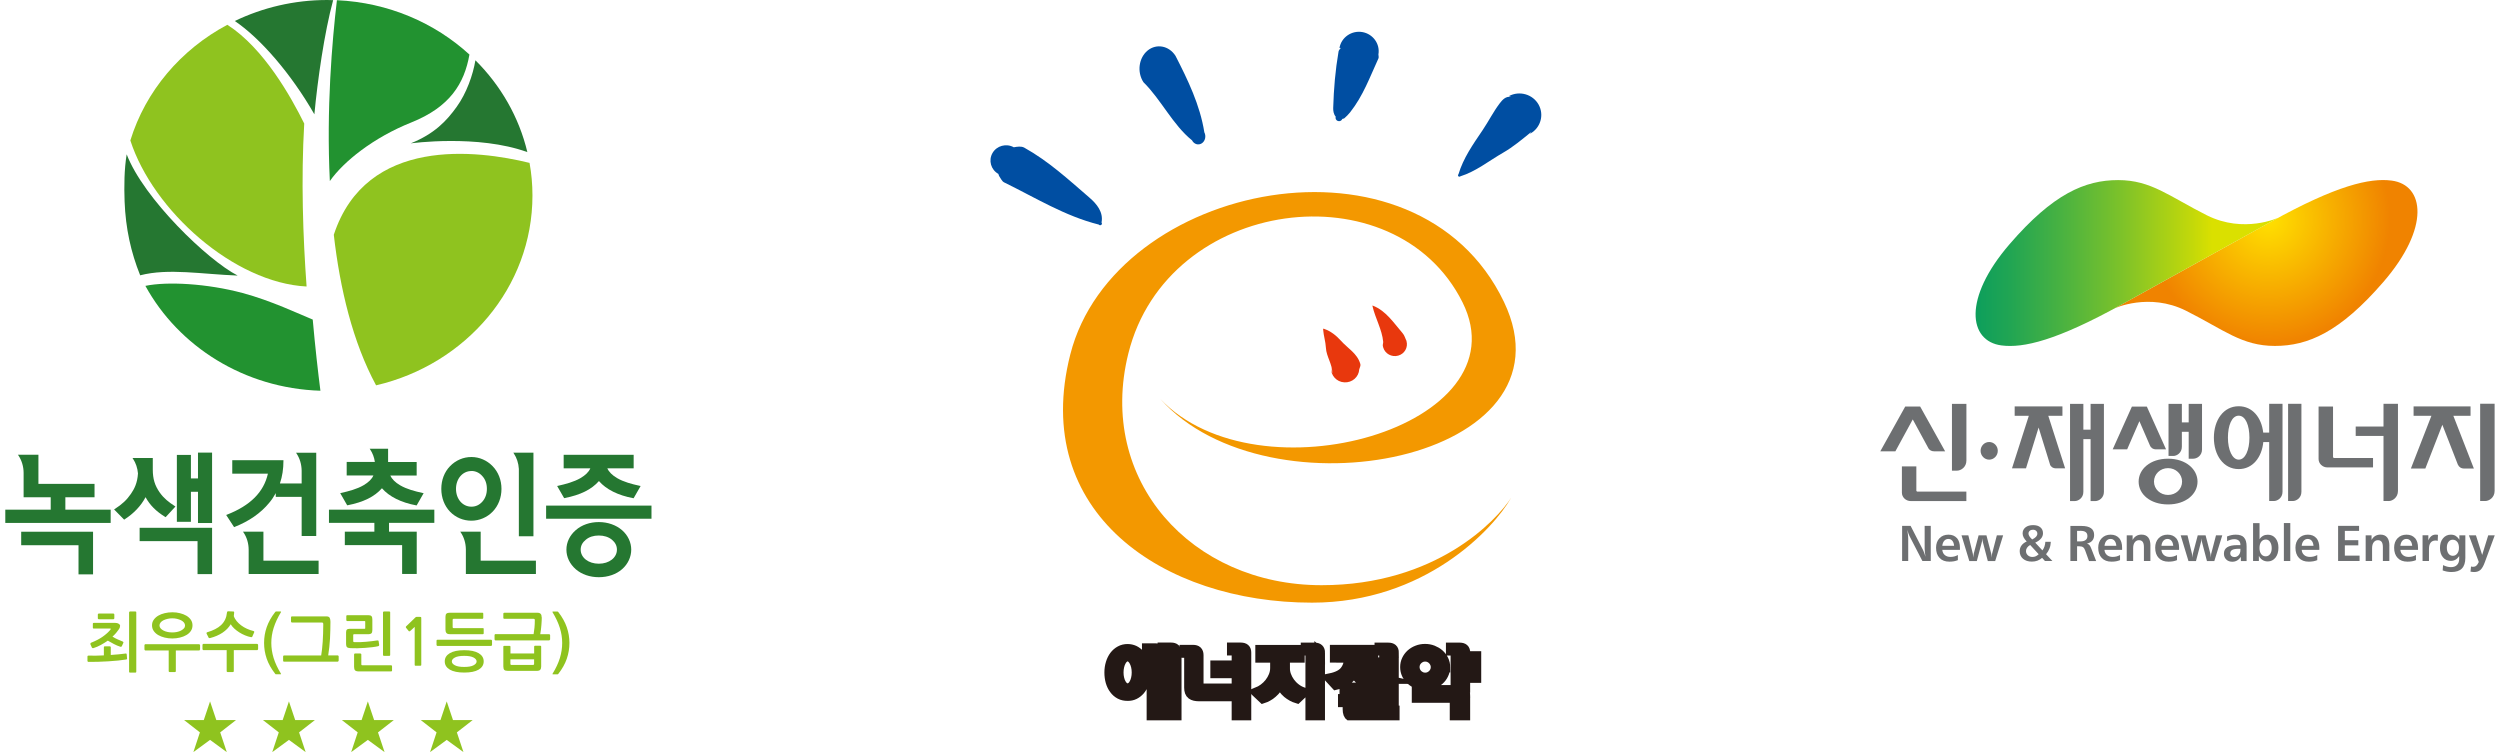 <svg width="236" height="71" viewBox="0 0 236 71" fill="none" xmlns="http://www.w3.org/2000/svg">
<g clip-path="url(#clip0_428_1426)">
<path d="M38.774 13.533C38.774 13.533 45.096 12.66 49.782 14.36C48.99 11.039 47.266 8.065 44.879 5.69C44.646 7.088 44.035 8.803 43.113 10.082C42.156 11.416 41.022 12.625 38.774 13.533Z" fill="#257731"/>
<path d="M29.677 10.791C29.983 7.55 30.609 3.128 31.448 0.015C31.267 0.01 31.08 0 30.899 0C27.756 0 24.789 0.719 22.164 1.983C24.587 3.614 27.497 6.984 29.677 10.791Z" fill="#257731"/>
<path d="M31.137 17.092C32.432 15.248 35.243 12.992 38.837 11.555C42.471 10.097 43.833 7.891 44.315 5.15C41.037 2.151 36.652 0.238 31.805 0.02C31.349 3.876 30.801 10.291 31.137 17.092Z" fill="#229230"/>
<path d="M28.942 27.046C28.6 22.361 28.413 16.933 28.719 11.664C27.502 9.205 24.929 4.561 21.46 2.34C17.074 4.675 13.745 8.581 12.305 13.26C14.459 19.908 22.102 26.699 28.942 27.046Z" fill="#8FC31F"/>
<path d="M31.51 22.158C32.095 27.259 33.296 32.29 35.502 36.375C43.973 34.407 50.264 27.13 50.264 18.455C50.264 17.404 50.171 16.378 49.989 15.377C45.071 14.172 34.58 12.824 31.51 22.163V22.158Z" fill="#8FC31F"/>
<path d="M22.899 27.66C19.549 26.763 15.785 26.555 13.724 26.986C16.862 32.706 23.06 36.662 30.247 36.885C30.019 35.096 29.755 32.795 29.522 30.168C28.3 29.668 25.545 28.364 22.899 27.66Z" fill="#229230"/>
<path d="M11.762 19.02C11.86 21.578 12.362 23.823 13.232 25.989C15.914 25.3 19.031 25.885 22.438 26.014C19.606 24.572 13.548 18.727 11.959 14.568C11.726 15.966 11.71 17.582 11.762 19.02Z" fill="#257731"/>
<path d="M56.529 54.488C55.68 54.488 54.909 54.22 54.349 53.735C53.785 53.239 53.469 52.585 53.469 51.886C53.469 51.187 53.79 50.532 54.349 50.047C54.914 49.551 55.691 49.283 56.529 49.283C57.368 49.283 58.155 49.556 58.72 50.047C59.274 50.527 59.589 51.202 59.589 51.886C59.589 52.57 59.279 53.249 58.72 53.735C58.166 54.22 57.384 54.488 56.529 54.488ZM56.529 50.552C56.027 50.552 55.613 50.686 55.302 50.949C54.981 51.206 54.816 51.519 54.816 51.886C54.816 52.644 55.551 53.214 56.529 53.214C57.508 53.214 58.238 52.644 58.238 51.886C58.238 51.524 58.083 51.212 57.767 50.949C57.441 50.686 57.021 50.552 56.524 50.552H56.529Z" fill="#257731"/>
<path d="M52.589 45.878L52.661 45.863C53.407 45.695 54.178 45.491 54.795 45.135C55.271 44.857 55.577 44.555 55.727 44.212H53.21V42.934H59.817V44.212H57.332C57.482 44.55 57.793 44.862 58.259 45.135C58.875 45.496 59.651 45.7 60.402 45.863L60.475 45.878L59.817 47.028H59.776C58.347 46.76 57.228 46.205 56.54 45.412C55.835 46.21 54.805 46.721 53.298 47.018L53.257 47.028L52.594 45.878H52.589Z" fill="#257731"/>
<path d="M61.5 47.727H51.553V48.971H61.5V47.727Z" fill="#257731"/>
<path d="M7.412 54.22V51.469H2.001V50.195H8.784V54.22H7.412Z" fill="#257731"/>
<path d="M0.5 49.363V48.114H4.787V46.939H2.229V44.644C2.229 44.049 2.053 43.469 1.748 43.008L1.696 42.929H3.627V45.68H8.924V46.939H6.17V48.114H10.447V49.363H0.5Z" fill="#257731"/>
<path d="M10.768 48.093L10.819 48.059C11.524 47.608 11.969 47.191 12.362 46.616C12.673 46.16 12.968 45.615 13.025 44.698C12.984 44.192 12.823 43.711 12.559 43.315L12.507 43.235H14.423V44.321C14.423 45.198 14.61 45.823 15.07 46.482C15.469 47.047 15.914 47.394 16.51 47.781L16.562 47.816L15.635 48.822L15.593 48.797C14.729 48.267 14.154 47.687 13.74 46.933C13.315 47.746 12.632 48.47 11.757 49.03L11.72 49.055L10.778 48.098L10.768 48.093Z" fill="#257731"/>
<path d="M18.648 54.196V51.083H13.181V49.824H20.021V54.196H18.648Z" fill="#257731"/>
<path d="M18.69 49.373V46.424H18.022V49.259H16.696V42.944H18.022V45.164H18.69V42.726H20.02V49.373H18.69Z" fill="#257731"/>
<path d="M37.961 54.181V51.459H32.551V50.19H35.341V49.358H31.054V48.113H41.001V49.358H36.724V50.19H39.339V54.181H37.961Z" fill="#257731"/>
<path d="M32.116 46.552L32.188 46.537C32.934 46.369 33.705 46.165 34.316 45.809C34.803 45.521 35.098 45.228 35.248 44.886H32.727V43.608H35.388C35.326 43.176 35.171 42.77 34.948 42.438L34.896 42.358H36.636V43.612H39.334V44.892H36.848C36.998 45.228 37.309 45.541 37.775 45.813C38.391 46.175 39.168 46.379 39.919 46.542L39.991 46.557L39.334 47.707H39.292C37.863 47.439 36.745 46.884 36.056 46.091C35.352 46.889 34.322 47.4 32.815 47.697H32.773L32.116 46.552Z" fill="#257731"/>
<path d="M44.501 49.154C43.73 49.154 43.015 48.852 42.482 48.302C41.954 47.752 41.659 46.988 41.659 46.151C41.659 45.313 41.949 44.559 42.482 44.009C43.026 43.449 43.74 43.142 44.501 43.142C45.263 43.142 45.972 43.459 46.505 44.009C47.044 44.564 47.339 45.323 47.339 46.151C47.339 46.978 47.044 47.747 46.505 48.302C45.982 48.842 45.247 49.154 44.501 49.154ZM44.501 44.465C43.673 44.465 43.046 45.189 43.046 46.151C43.046 47.112 43.673 47.831 44.501 47.831C44.895 47.831 45.242 47.677 45.526 47.365C45.816 47.043 45.962 46.631 45.962 46.146C45.962 45.66 45.816 45.248 45.526 44.936C45.247 44.624 44.9 44.46 44.501 44.46V44.465Z" fill="#257731"/>
<path d="M43.978 54.186V51.851C43.968 51.266 43.802 50.721 43.502 50.27L43.445 50.19H45.376V52.927H50.59V54.186H43.978Z" fill="#257731"/>
<path d="M48.98 50.622V44.267C48.949 43.727 48.783 43.226 48.509 42.81L48.457 42.73H50.357V50.622H48.985H48.98Z" fill="#257731"/>
<path d="M28.476 50.587V46.904H26.032V46.552C25.856 46.874 25.649 47.187 25.41 47.469C24.613 48.441 23.51 49.204 22.138 49.745L22.097 49.759L21.351 48.614L21.413 48.59C23.629 47.727 24.898 46.458 25.291 44.713H21.926V43.444H26.757V43.499C26.757 44.272 26.648 44.981 26.43 45.615V45.64H28.476V44.421C28.465 43.826 28.3 43.276 27.999 42.819L27.948 42.74H29.853V50.597H28.481L28.476 50.587Z" fill="#257731"/>
<path d="M23.474 54.186V51.901C23.474 51.306 23.303 50.726 22.992 50.27L22.936 50.19H24.867V52.927H30.076V54.186H23.464H23.474Z" fill="#257731"/>
<path d="M9.815 61.041C9.815 61.041 9.851 61.016 9.877 61.016H10.369C10.426 61.016 10.457 61.046 10.457 61.105V61.829C10.711 61.814 10.954 61.794 11.187 61.77C11.42 61.745 11.643 61.72 11.845 61.695C11.865 61.685 11.886 61.685 11.912 61.695C11.938 61.705 11.953 61.725 11.959 61.755L11.995 62.151C11.995 62.186 11.995 62.206 11.979 62.226C11.964 62.24 11.948 62.25 11.927 62.255C11.71 62.29 11.451 62.325 11.156 62.355C10.861 62.384 10.55 62.409 10.224 62.429C9.898 62.449 9.572 62.464 9.245 62.474C8.919 62.483 8.619 62.488 8.344 62.483C8.318 62.483 8.298 62.474 8.282 62.454C8.267 62.434 8.256 62.414 8.256 62.389V61.973C8.256 61.918 8.287 61.889 8.344 61.889C8.572 61.898 8.805 61.898 9.054 61.894C9.302 61.894 9.551 61.884 9.805 61.869V61.11C9.805 61.081 9.815 61.061 9.83 61.046L9.815 61.041ZM8.81 61.185C8.784 61.195 8.753 61.185 8.728 61.175C8.696 61.16 8.681 61.145 8.671 61.125L8.536 60.823C8.526 60.788 8.526 60.758 8.546 60.729C8.562 60.699 8.583 60.679 8.608 60.669C9.033 60.501 9.395 60.312 9.685 60.109C9.975 59.906 10.214 59.693 10.405 59.465C10.447 59.415 10.467 59.38 10.467 59.365C10.467 59.35 10.436 59.336 10.374 59.336H8.841C8.79 59.336 8.764 59.311 8.764 59.256V58.875C8.764 58.825 8.79 58.8 8.841 58.8H10.876C11.006 58.8 11.114 58.825 11.203 58.88C11.291 58.934 11.337 58.999 11.337 59.073C11.337 59.127 11.327 59.177 11.311 59.232C11.296 59.286 11.259 59.35 11.203 59.43C11.135 59.534 11.052 59.643 10.954 59.757C10.856 59.871 10.742 59.985 10.617 60.099C10.768 60.193 10.923 60.278 11.094 60.352C11.265 60.426 11.42 60.491 11.56 60.55C11.591 60.56 11.617 60.58 11.637 60.605C11.658 60.63 11.658 60.659 11.643 60.689L11.498 61.006C11.498 61.006 11.472 61.041 11.441 61.051C11.41 61.061 11.384 61.061 11.353 61.051C11.156 60.986 10.954 60.902 10.747 60.793C10.54 60.684 10.348 60.58 10.177 60.476C9.975 60.62 9.758 60.748 9.53 60.877C9.302 61.006 9.064 61.105 8.81 61.185ZM10.768 58.428C10.768 58.428 10.726 58.458 10.695 58.458H9.323C9.323 58.458 9.287 58.448 9.266 58.434C9.245 58.419 9.235 58.394 9.235 58.369V58.017C9.235 57.982 9.245 57.962 9.266 57.943C9.287 57.928 9.307 57.918 9.323 57.918H10.695C10.721 57.918 10.747 57.928 10.762 57.948C10.783 57.968 10.793 57.992 10.793 58.022V58.364C10.793 58.364 10.783 58.409 10.768 58.428ZM12.782 63.495H12.269C12.269 63.495 12.233 63.49 12.212 63.475C12.197 63.46 12.186 63.44 12.186 63.415V57.804C12.186 57.804 12.197 57.764 12.212 57.749C12.228 57.734 12.248 57.725 12.269 57.725H12.782C12.834 57.725 12.865 57.749 12.865 57.804V63.415C12.865 63.47 12.839 63.495 12.782 63.495Z" fill="#8FC31F"/>
<path d="M18.861 61.368C18.861 61.368 18.824 61.403 18.804 61.403H16.598V63.356C16.598 63.41 16.572 63.44 16.515 63.44H16.008C15.956 63.44 15.925 63.41 15.925 63.356V61.403H13.719C13.719 61.403 13.678 61.393 13.662 61.368C13.647 61.348 13.636 61.323 13.636 61.303V60.907C13.636 60.907 13.647 60.862 13.662 60.843C13.678 60.823 13.698 60.813 13.719 60.813H18.799C18.799 60.813 18.835 60.823 18.855 60.843C18.876 60.862 18.887 60.882 18.887 60.902V61.298C18.887 61.298 18.876 61.338 18.855 61.363L18.861 61.368ZM16.267 60.272C16.018 60.272 15.78 60.243 15.547 60.188C15.319 60.134 15.117 60.054 14.936 59.95C14.76 59.846 14.615 59.717 14.511 59.563C14.402 59.41 14.351 59.231 14.351 59.033C14.351 58.835 14.402 58.661 14.511 58.508C14.62 58.354 14.76 58.225 14.936 58.121C15.112 58.017 15.314 57.938 15.547 57.883C15.775 57.829 16.013 57.799 16.267 57.799C16.52 57.799 16.753 57.824 16.981 57.883C17.209 57.938 17.411 58.017 17.592 58.121C17.768 58.225 17.908 58.354 18.017 58.508C18.12 58.661 18.172 58.835 18.172 59.033C18.172 59.231 18.12 59.41 18.017 59.563C17.913 59.717 17.773 59.846 17.592 59.95C17.416 60.054 17.214 60.134 16.981 60.188C16.753 60.243 16.51 60.272 16.267 60.272ZM16.267 58.369C16.116 58.369 15.966 58.384 15.821 58.419C15.676 58.453 15.547 58.498 15.433 58.552C15.319 58.607 15.226 58.681 15.159 58.766C15.091 58.85 15.055 58.944 15.055 59.043C15.055 59.142 15.091 59.236 15.159 59.316C15.226 59.395 15.319 59.464 15.433 59.524C15.547 59.583 15.676 59.628 15.821 59.658C15.966 59.688 16.111 59.702 16.267 59.702C16.422 59.702 16.567 59.688 16.707 59.658C16.852 59.628 16.981 59.583 17.09 59.524C17.204 59.464 17.292 59.395 17.364 59.316C17.437 59.236 17.468 59.142 17.468 59.043C17.468 58.944 17.432 58.85 17.364 58.766C17.297 58.681 17.204 58.612 17.09 58.552C16.976 58.498 16.846 58.453 16.707 58.419C16.562 58.384 16.417 58.369 16.267 58.369Z" fill="#8FC31F"/>
<path d="M24.339 61.339C24.339 61.339 24.302 61.373 24.282 61.373H22.071V63.356C22.071 63.411 22.045 63.44 21.988 63.44H21.48C21.429 63.44 21.398 63.411 21.398 63.356V61.373H19.197C19.197 61.373 19.156 61.363 19.14 61.339C19.125 61.314 19.114 61.294 19.114 61.274V60.878C19.114 60.878 19.125 60.833 19.14 60.813C19.156 60.793 19.176 60.783 19.197 60.783H24.277C24.277 60.783 24.313 60.793 24.334 60.813C24.354 60.833 24.365 60.853 24.365 60.873V61.269C24.365 61.269 24.354 61.309 24.334 61.334L24.339 61.339ZM19.839 60.228C19.813 60.238 19.787 60.238 19.756 60.238C19.73 60.238 19.71 60.223 19.699 60.203L19.503 59.817C19.492 59.787 19.492 59.762 19.503 59.733C19.513 59.708 19.534 59.688 19.565 59.683C19.839 59.604 20.088 59.509 20.305 59.395C20.523 59.286 20.714 59.157 20.875 59.004C21.035 58.85 21.16 58.677 21.253 58.483C21.346 58.285 21.403 58.062 21.429 57.814C21.429 57.784 21.444 57.76 21.46 57.74C21.475 57.715 21.501 57.705 21.532 57.705L22.024 57.725C22.081 57.725 22.107 57.76 22.107 57.824C22.102 57.948 22.086 58.057 22.071 58.156C22.123 58.32 22.216 58.478 22.335 58.627C22.459 58.776 22.599 58.91 22.765 59.034C22.93 59.157 23.111 59.267 23.314 59.356C23.515 59.445 23.717 59.519 23.93 59.569C23.956 59.579 23.976 59.589 23.992 59.614C24.007 59.633 24.007 59.658 23.997 59.688L23.821 60.089C23.8 60.144 23.759 60.164 23.697 60.149C23.51 60.114 23.319 60.055 23.127 59.975C22.936 59.896 22.754 59.802 22.583 59.693C22.413 59.584 22.257 59.465 22.117 59.336C21.978 59.207 21.864 59.073 21.781 58.929C21.594 59.242 21.335 59.505 21.004 59.728C20.673 59.946 20.284 60.119 19.834 60.233L19.839 60.228Z" fill="#8FC31F"/>
<path d="M26.058 63.658C26.026 63.658 26 63.638 25.975 63.604C25.607 63.133 25.343 62.662 25.177 62.181C25.012 61.7 24.929 61.205 24.929 60.689C24.929 60.173 25.012 59.683 25.177 59.207C25.343 58.726 25.607 58.25 25.975 57.779C26 57.744 26.026 57.725 26.058 57.725H26.487C26.539 57.725 26.549 57.744 26.523 57.789C26.213 58.3 25.985 58.79 25.835 59.266C25.685 59.742 25.612 60.218 25.612 60.689C25.612 61.16 25.685 61.641 25.83 62.117C25.975 62.587 26.208 63.083 26.518 63.589C26.529 63.604 26.534 63.619 26.529 63.633C26.529 63.648 26.508 63.653 26.482 63.653H26.052L26.058 63.658Z" fill="#8FC31F"/>
<path d="M31.934 62.434C31.934 62.434 31.893 62.464 31.878 62.464H26.803C26.803 62.464 26.762 62.454 26.746 62.434C26.731 62.414 26.726 62.394 26.726 62.374V61.973C26.726 61.973 26.731 61.928 26.746 61.908C26.762 61.889 26.782 61.879 26.803 61.879H30.319C30.381 61.517 30.428 61.081 30.464 60.575C30.495 60.074 30.516 59.534 30.516 58.959C30.516 58.889 30.511 58.84 30.495 58.81C30.48 58.78 30.438 58.766 30.371 58.766H27.549C27.549 58.766 27.513 58.756 27.497 58.736C27.482 58.716 27.471 58.696 27.471 58.676V58.275C27.471 58.275 27.482 58.235 27.497 58.215C27.513 58.196 27.528 58.185 27.549 58.185H30.795C30.966 58.185 31.075 58.23 31.122 58.324C31.168 58.414 31.194 58.538 31.194 58.686C31.194 59.227 31.178 59.767 31.153 60.292C31.122 60.823 31.065 61.348 30.982 61.869H31.883C31.883 61.869 31.924 61.879 31.94 61.898C31.96 61.918 31.971 61.938 31.971 61.958V62.359C31.971 62.359 31.96 62.399 31.94 62.419L31.934 62.434Z" fill="#8FC31F"/>
<path d="M35.761 60.967C35.761 60.967 35.72 61.001 35.699 61.001C35.549 61.036 35.362 61.071 35.145 61.095C34.928 61.12 34.7 61.145 34.456 61.16C34.213 61.18 33.975 61.19 33.731 61.195C33.488 61.2 33.265 61.195 33.063 61.185C32.913 61.175 32.81 61.145 32.753 61.086C32.701 61.031 32.67 60.937 32.67 60.808V59.697C32.67 59.574 32.696 59.484 32.748 59.435C32.799 59.385 32.887 59.36 33.012 59.36H34.399C34.441 59.36 34.461 59.36 34.467 59.35C34.472 59.341 34.477 59.316 34.477 59.271V58.711C34.477 58.666 34.477 58.642 34.467 58.637C34.461 58.632 34.436 58.627 34.399 58.627H32.773C32.773 58.627 32.737 58.617 32.717 58.602C32.701 58.587 32.691 58.567 32.691 58.547V58.146C32.691 58.146 32.701 58.106 32.717 58.091C32.732 58.077 32.753 58.072 32.773 58.072H34.757C34.907 58.072 35.01 58.101 35.067 58.166C35.124 58.23 35.15 58.329 35.15 58.473V59.479C35.15 59.628 35.119 59.732 35.062 59.787C35 59.841 34.907 59.871 34.788 59.871H33.421C33.39 59.871 33.369 59.876 33.359 59.886C33.348 59.896 33.343 59.921 33.343 59.955V60.515C33.343 60.555 33.353 60.58 33.369 60.595C33.385 60.605 33.41 60.615 33.452 60.62C33.607 60.629 33.778 60.629 33.97 60.62C34.156 60.615 34.347 60.605 34.544 60.585C34.741 60.57 34.933 60.55 35.119 60.525C35.305 60.505 35.471 60.481 35.621 60.456C35.647 60.456 35.673 60.456 35.699 60.466C35.725 60.476 35.735 60.496 35.74 60.515L35.797 60.887C35.797 60.887 35.797 60.932 35.771 60.952L35.761 60.967ZM36.983 63.361C36.983 63.361 36.947 63.381 36.926 63.381H33.876C33.7 63.381 33.581 63.346 33.519 63.282C33.457 63.217 33.426 63.108 33.426 62.949V61.775C33.426 61.775 33.436 61.735 33.452 61.715C33.467 61.695 33.488 61.69 33.514 61.69H34.016C34.016 61.69 34.063 61.7 34.078 61.715C34.099 61.735 34.109 61.755 34.109 61.775V62.702C34.109 62.741 34.12 62.766 34.135 62.781C34.151 62.791 34.177 62.801 34.218 62.801H36.926C36.926 62.801 36.962 62.811 36.983 62.825C36.999 62.84 37.009 62.86 37.009 62.88V63.311C37.009 63.311 36.999 63.356 36.983 63.366V63.361ZM36.833 61.834C36.833 61.889 36.807 61.913 36.75 61.913H36.237C36.237 61.913 36.201 61.903 36.181 61.889C36.165 61.874 36.155 61.854 36.155 61.829V57.804C36.155 57.804 36.165 57.764 36.181 57.749C36.196 57.734 36.217 57.725 36.237 57.725H36.75C36.802 57.725 36.833 57.749 36.833 57.804V61.834Z" fill="#8FC31F"/>
<path d="M39.23 62.85C39.178 62.85 39.147 62.826 39.147 62.771V59.177L38.718 59.569C38.718 59.569 38.676 59.594 38.65 59.599C38.624 59.599 38.604 59.599 38.588 59.579L38.324 59.252C38.324 59.252 38.309 59.217 38.309 59.192C38.309 59.172 38.319 59.147 38.34 59.128L39.23 58.27C39.23 58.27 39.251 58.255 39.272 58.245C39.292 58.235 39.308 58.235 39.318 58.235H39.629C39.696 58.235 39.733 58.24 39.748 58.255C39.764 58.27 39.769 58.315 39.769 58.399V62.766C39.769 62.821 39.743 62.845 39.691 62.845H39.225L39.23 62.85Z" fill="#8FC31F"/>
<path d="M46.417 60.947C46.417 60.947 46.376 60.977 46.36 60.977H41.291C41.291 60.977 41.249 60.967 41.234 60.947C41.218 60.927 41.208 60.907 41.208 60.883V60.476C41.208 60.422 41.234 60.392 41.291 60.392H46.36C46.36 60.392 46.401 60.402 46.417 60.422C46.438 60.441 46.448 60.461 46.448 60.481V60.888C46.448 60.888 46.438 60.927 46.417 60.947ZM45.661 62.434C45.661 62.766 45.5 63.024 45.185 63.212C44.869 63.401 44.413 63.49 43.823 63.49C43.233 63.49 42.777 63.396 42.461 63.212C42.145 63.024 41.985 62.766 41.985 62.434C41.985 62.102 42.145 61.849 42.461 61.661C42.777 61.472 43.233 61.378 43.823 61.378C44.413 61.378 44.869 61.472 45.185 61.661C45.5 61.849 45.661 62.107 45.661 62.434ZM45.64 59.846C45.64 59.846 45.609 59.866 45.589 59.866H42.471C42.316 59.866 42.207 59.832 42.145 59.757C42.083 59.683 42.052 59.579 42.052 59.435V58.235C42.052 58.082 42.083 57.978 42.15 57.923C42.218 57.869 42.321 57.839 42.471 57.839H45.537C45.594 57.839 45.62 57.864 45.62 57.918V58.33C45.62 58.384 45.594 58.414 45.537 58.414H42.839C42.767 58.414 42.73 58.449 42.73 58.518V59.187C42.73 59.222 42.736 59.247 42.751 59.267C42.767 59.286 42.798 59.296 42.839 59.296H45.568C45.599 59.296 45.625 59.296 45.64 59.306C45.656 59.316 45.661 59.336 45.661 59.366V59.772C45.661 59.807 45.656 59.827 45.64 59.842V59.846ZM43.823 61.914C43.434 61.914 43.145 61.963 42.948 62.067C42.751 62.171 42.653 62.295 42.653 62.439C42.653 62.583 42.751 62.702 42.948 62.806C43.145 62.91 43.434 62.959 43.823 62.959C44.211 62.959 44.506 62.91 44.698 62.806C44.895 62.702 44.993 62.578 44.993 62.439C44.993 62.3 44.895 62.171 44.698 62.067C44.501 61.963 44.211 61.914 43.823 61.914Z" fill="#8FC31F"/>
<path d="M51.144 58.28C51.144 58.374 51.144 58.483 51.134 58.607C51.129 58.731 51.118 58.865 51.108 59.004C51.097 59.142 51.082 59.286 51.066 59.435C51.051 59.584 51.025 59.727 50.999 59.866H51.843C51.843 59.866 51.885 59.876 51.9 59.896C51.916 59.916 51.931 59.936 51.931 59.956V60.352C51.931 60.352 51.921 60.392 51.9 60.416C51.879 60.436 51.859 60.451 51.843 60.451H46.764C46.764 60.451 46.722 60.441 46.707 60.416C46.691 60.392 46.686 60.372 46.686 60.352V59.956C46.686 59.956 46.691 59.911 46.707 59.891C46.722 59.871 46.743 59.861 46.764 59.861H50.373C50.409 59.658 50.435 59.45 50.456 59.237C50.476 59.023 50.487 58.791 50.487 58.538C50.487 58.483 50.471 58.444 50.445 58.434C50.419 58.419 50.378 58.414 50.321 58.414H47.602C47.602 58.414 47.561 58.409 47.546 58.394C47.525 58.379 47.514 58.364 47.514 58.344V57.918C47.514 57.918 47.525 57.873 47.546 57.864C47.566 57.854 47.587 57.844 47.602 57.844H50.751C50.875 57.844 50.968 57.878 51.035 57.948C51.103 58.017 51.134 58.126 51.134 58.275L51.144 58.28ZM50.999 63.227C50.937 63.297 50.823 63.331 50.657 63.331H47.96C47.789 63.331 47.67 63.301 47.608 63.242C47.546 63.182 47.514 63.069 47.514 62.9V61.036C47.514 61.036 47.52 60.996 47.54 60.986C47.556 60.972 47.571 60.967 47.592 60.967H48.105C48.105 60.967 48.141 60.972 48.162 60.986C48.177 61.001 48.188 61.016 48.188 61.036V61.685H50.424V61.036C50.424 61.036 50.43 60.996 50.445 60.982C50.461 60.967 50.476 60.957 50.497 60.957H51.015C51.015 60.957 51.051 60.967 51.066 60.982C51.082 60.996 51.087 61.016 51.087 61.036V62.925C51.087 63.059 51.056 63.158 50.994 63.227H50.999ZM50.419 62.241H48.182V62.667C48.182 62.736 48.219 62.771 48.291 62.771H50.31C50.383 62.771 50.419 62.736 50.419 62.667V62.241Z" fill="#8FC31F"/>
<path d="M52.713 63.604C52.693 63.638 52.661 63.658 52.63 63.658H52.201C52.175 63.658 52.159 63.653 52.154 63.638C52.154 63.623 52.154 63.609 52.164 63.594C52.48 63.083 52.708 62.592 52.853 62.121C52.998 61.646 53.07 61.175 53.07 60.694C53.07 60.213 52.998 59.747 52.848 59.271C52.698 58.795 52.47 58.304 52.159 57.794C52.133 57.749 52.144 57.73 52.195 57.73H52.625C52.656 57.73 52.682 57.749 52.708 57.784C53.076 58.255 53.34 58.736 53.505 59.212C53.671 59.693 53.754 60.183 53.754 60.694C53.754 61.204 53.671 61.705 53.505 62.186C53.34 62.667 53.076 63.138 52.708 63.609L52.713 63.604Z" fill="#8FC31F"/>
<path d="M22.283 67.972L20.787 69.137L21.408 71L19.829 69.845L18.255 71L18.871 69.137L17.375 67.972H19.238L19.829 66.212L20.419 67.972H22.283Z" fill="#8FC31F"/>
<path d="M29.729 67.972L28.233 69.137L28.854 71L27.275 69.845L25.701 71L26.317 69.137L24.82 67.972H26.684L27.275 66.212L27.865 67.972H29.729Z" fill="#8FC31F"/>
<path d="M37.18 67.972L35.683 69.137L36.304 71L34.725 69.845L33.151 71L33.767 69.137L32.271 67.972H34.135L34.725 66.212L35.316 67.972H37.18Z" fill="#8FC31F"/>
<path d="M44.625 67.972L43.129 69.137L43.75 71L42.171 69.845L40.597 71L41.213 69.137L39.717 67.972H41.581L42.171 66.212L42.761 67.972H44.625Z" fill="#8FC31F"/>
</g>
<g clip-path="url(#clip1_428_1426)">
<path d="M109.534 37.66C118.76 47.416 143.923 40.283 138.062 28.539C131.721 15.833 110.207 18.541 106.515 33.372C103.538 45.327 112.446 55.242 124.751 55.242C135.602 55.242 141.307 49.087 142.647 46.998C140.968 49.965 134.482 56.891 123.852 56.891C109.755 56.891 97.241 48.378 101.036 33.457C105.175 17.192 133.772 11.36 141.975 28.502C149.133 43.461 119.713 49.087 109.534 37.66Z" fill="#F39800"/>
<path d="M124.906 31.119C124.95 31.706 125.133 32.24 125.165 32.827C125.202 33.657 125.789 34.386 125.768 35.233C125.698 35.063 125.655 34.889 125.649 34.714C125.612 35.433 126.171 36.057 126.903 36.094C127.641 36.137 128.271 35.592 128.314 34.862C128.357 34.699 128.459 34.529 128.421 34.381C128.147 33.371 127.226 32.89 126.57 32.15C126.139 31.674 125.633 31.267 125.009 31.05C124.987 31.018 124.95 31.013 124.928 31.034C124.896 31.055 124.89 31.103 124.912 31.124L124.906 31.119Z" fill="#E8380D"/>
<path d="M129.563 28.898C129.826 30.056 130.467 31.103 130.575 32.282C130.58 32.415 130.483 32.584 130.575 32.801C130.747 33.393 131.377 33.742 131.985 33.572C132.588 33.409 132.943 32.795 132.771 32.193L132.792 32.224C132.658 31.965 132.598 31.669 132.405 31.452C131.56 30.474 130.855 29.353 129.606 28.856C129.6 28.851 129.573 28.84 129.563 28.856C129.557 28.861 129.547 28.888 129.563 28.898Z" fill="#E8380D"/>
<path d="M103.985 21.004C104.179 20.037 103.533 19.249 102.855 18.667C100.82 16.912 98.99 15.22 96.686 13.935C96.401 13.782 96.035 13.845 95.701 13.903C94.991 13.507 94.092 13.755 93.694 14.443C93.29 15.14 93.543 16.023 94.243 16.415L94.313 16.61C94.463 16.822 94.571 17.102 94.781 17.213C97.752 18.667 100.535 20.402 103.727 21.2C103.775 21.269 103.877 21.285 103.947 21.237C104.028 21.189 104.05 21.078 103.985 21.01V21.004Z" fill="#004EA2"/>
<path d="M137.851 16.647C139.326 16.187 140.532 15.199 141.883 14.421C142.857 13.866 143.708 13.136 144.58 12.433C144.526 12.497 144.477 12.571 144.423 12.634C145.425 12.095 145.791 10.863 145.247 9.879C144.698 8.896 143.444 8.536 142.443 9.07L142.636 9.155C142.163 9.054 141.834 9.414 141.576 9.752C140.952 10.577 140.537 11.429 139.956 12.29C139.025 13.665 138.142 14.918 137.679 16.452C137.625 16.494 137.62 16.579 137.668 16.637C137.712 16.69 137.798 16.695 137.857 16.647H137.851Z" fill="#004EA2"/>
<path d="M113.69 12.497C113.286 9.916 112.123 7.526 110.966 5.269C110.353 4.311 109.168 4.089 108.334 4.771C107.5 5.459 107.317 6.791 107.936 7.754C109.621 9.414 110.702 11.777 112.527 13.248C112.715 13.618 113.13 13.739 113.453 13.528C113.77 13.322 113.878 12.851 113.69 12.491V12.497Z" fill="#004EA2"/>
<path d="M126.893 11.174C127.092 11 127.28 10.82 127.447 10.608C128.685 9.043 129.304 7.298 130.128 5.506C130.171 5.4 130.128 5.263 130.122 5.141C130.295 4.142 129.611 3.201 128.599 3.026C127.582 2.857 126.624 3.528 126.446 4.522H126.575C126.495 4.634 126.381 4.739 126.36 4.856C126.053 6.648 125.908 8.372 125.854 10.191C125.849 10.455 125.886 10.772 126.091 11.016C126.032 11.18 126.128 11.365 126.295 11.423C126.473 11.481 126.656 11.391 126.715 11.227L126.887 11.18L126.893 11.174Z" fill="#004EA2"/>
<path d="M108.119 63.781C108.087 64.05 108.027 64.304 107.936 64.537C107.844 64.77 107.726 64.971 107.586 65.135C107.435 65.304 107.268 65.436 107.075 65.531C106.881 65.626 106.671 65.668 106.445 65.663C106.181 65.663 105.95 65.616 105.74 65.505C105.53 65.394 105.352 65.24 105.207 65.039C105.056 64.844 104.949 64.616 104.868 64.347C104.793 64.082 104.755 63.791 104.755 63.479C104.755 63.167 104.798 62.887 104.879 62.623C104.959 62.358 105.072 62.126 105.223 61.925C105.374 61.729 105.551 61.576 105.756 61.465C105.966 61.349 106.192 61.296 106.445 61.296C106.666 61.296 106.87 61.343 107.059 61.428C107.247 61.518 107.414 61.645 107.554 61.803C107.704 61.962 107.823 62.152 107.914 62.374C108.006 62.596 108.07 62.834 108.108 63.093H108.743V61.935C108.743 61.745 108.7 61.618 108.619 61.555C108.533 61.491 108.431 61.46 108.302 61.46V61.232H109.093C109.255 61.232 109.378 61.269 109.454 61.343C109.535 61.417 109.572 61.534 109.572 61.692V67.524H108.743V63.786H108.114L108.119 63.781ZM107.333 63.479C107.333 63.273 107.312 63.083 107.268 62.892C107.225 62.708 107.161 62.544 107.085 62.401C107.005 62.258 106.913 62.147 106.806 62.062C106.698 61.978 106.58 61.935 106.456 61.935C106.321 61.935 106.203 61.978 106.09 62.062C105.977 62.147 105.885 62.258 105.81 62.401C105.729 62.544 105.67 62.708 105.627 62.892C105.584 63.078 105.562 63.273 105.562 63.479C105.562 63.686 105.584 63.887 105.627 64.066C105.67 64.251 105.729 64.415 105.81 64.553C105.885 64.696 105.977 64.801 106.09 64.886C106.203 64.965 106.321 65.007 106.456 65.007C106.58 65.007 106.693 64.965 106.806 64.886C106.913 64.807 107.01 64.696 107.085 64.553C107.166 64.41 107.225 64.251 107.268 64.066C107.312 63.881 107.333 63.686 107.333 63.479ZM110.218 61.835C110.218 61.66 110.175 61.539 110.094 61.481C110.008 61.417 109.906 61.386 109.777 61.386V61.158H110.557C110.719 61.158 110.842 61.195 110.918 61.269C110.999 61.343 111.036 61.46 111.036 61.618V67.741H110.223V61.84L110.218 61.835Z" fill="#231815" stroke="#231815" stroke-miterlimit="10"/>
<path d="M116.198 65.7H113.184C112.888 65.7 112.662 65.647 112.511 65.536C112.36 65.425 112.285 65.219 112.285 64.912V62.052C112.285 61.872 112.242 61.75 112.161 61.687C112.075 61.623 111.973 61.592 111.844 61.592V61.375H112.635C112.796 61.375 112.92 61.412 112.996 61.486C113.071 61.56 113.114 61.676 113.114 61.84V65.023H116.198V65.7ZM116.769 67.731V63.522H114.756V62.845H116.769V61.84C116.769 61.655 116.726 61.534 116.645 61.47C116.559 61.407 116.457 61.375 116.327 61.375V61.158H117.129C117.296 61.158 117.42 61.195 117.501 61.264C117.581 61.333 117.619 61.449 117.619 61.608V67.731H116.774H116.769Z" fill="#231815" stroke="#231815" stroke-miterlimit="10"/>
<path d="M121.268 63.057C121.268 63.29 121.3 63.528 121.387 63.766C121.473 64.004 121.591 64.226 121.742 64.437C121.893 64.643 122.076 64.834 122.291 64.998C122.501 65.162 122.738 65.288 122.985 65.378L122.436 65.896C122.296 65.854 122.151 65.791 122 65.711C121.849 65.632 121.699 65.526 121.548 65.405C121.403 65.283 121.268 65.135 121.144 64.96C121.021 64.786 120.918 64.58 120.838 64.347C120.746 64.575 120.638 64.775 120.509 64.95C120.38 65.124 120.245 65.272 120.1 65.394C119.955 65.521 119.81 65.627 119.659 65.706C119.508 65.791 119.368 65.854 119.234 65.896L118.685 65.378C118.894 65.294 119.104 65.177 119.314 65.024C119.524 64.871 119.707 64.691 119.869 64.485C120.03 64.278 120.159 64.056 120.256 63.813C120.353 63.57 120.402 63.321 120.402 63.062V62.058H119.002V61.381H122.662V62.058H121.263V63.062L121.268 63.057ZM124.578 61.619V67.742H123.733V61.83C123.733 61.656 123.69 61.534 123.61 61.476C123.523 61.413 123.421 61.381 123.292 61.381V61.164H124.094C124.261 61.164 124.385 61.201 124.465 61.275C124.546 61.349 124.584 61.465 124.584 61.624L124.578 61.619Z" fill="#231815" stroke="#231815" stroke-miterlimit="10"/>
<path d="M130.025 64.056L129.493 64.617C129.143 64.532 128.814 64.395 128.513 64.194C128.212 63.993 127.975 63.718 127.808 63.358C127.733 63.538 127.636 63.697 127.506 63.84C127.383 63.982 127.243 64.104 127.087 64.21C126.936 64.31 126.774 64.395 126.608 64.463C126.441 64.532 126.279 64.58 126.118 64.617L125.601 64.056C126.258 63.919 126.721 63.681 126.984 63.337C127.248 62.994 127.383 62.571 127.383 62.058L126.042 62.052V61.376H129.6V62.052H128.244C128.244 62.581 128.378 63.004 128.642 63.337C128.911 63.67 129.374 63.908 130.036 64.056H130.025ZM131.543 64.939V66.658H128.115V67.107H131.619V67.742H128.131C127.862 67.742 127.646 67.694 127.485 67.594C127.329 67.499 127.248 67.282 127.248 66.954V66.7C127.248 66.526 127.205 66.409 127.124 66.346C127.038 66.282 126.936 66.251 126.807 66.251V66.023H130.688V65.574H126.952V64.939H131.543ZM131.543 61.614V64.744H130.698V63.237H129.245V62.56H130.698V61.846C130.698 61.661 130.655 61.539 130.574 61.476C130.488 61.413 130.386 61.381 130.257 61.381V61.164H131.059C131.226 61.164 131.35 61.201 131.43 61.27C131.511 61.339 131.549 61.455 131.549 61.614H131.543Z" fill="#231815" stroke="#231815" stroke-miterlimit="10"/>
<path d="M136.393 62.972C136.393 63.21 136.345 63.432 136.242 63.639C136.146 63.845 136.011 64.025 135.844 64.173C135.677 64.326 135.478 64.448 135.257 64.532C135.031 64.617 134.795 64.659 134.542 64.659C134.289 64.659 134.041 64.617 133.815 64.532C133.589 64.448 133.39 64.326 133.223 64.173C133.051 64.025 132.916 63.845 132.819 63.639C132.722 63.432 132.674 63.21 132.674 62.972C132.674 62.734 132.722 62.512 132.819 62.312C132.916 62.105 133.045 61.931 133.217 61.772C133.384 61.624 133.583 61.502 133.804 61.418C134.03 61.328 134.267 61.286 134.525 61.286C134.784 61.286 135.015 61.328 135.247 61.418C135.473 61.508 135.672 61.624 135.839 61.772C136.011 61.925 136.146 62.105 136.248 62.312C136.345 62.518 136.398 62.734 136.398 62.972H136.393ZM135.564 62.967C135.564 62.835 135.537 62.708 135.483 62.586C135.43 62.465 135.36 62.359 135.268 62.264C135.177 62.169 135.064 62.089 134.94 62.036C134.816 61.978 134.681 61.952 134.536 61.952C134.391 61.952 134.251 61.978 134.127 62.036C134.003 62.095 133.89 62.169 133.799 62.264C133.707 62.354 133.632 62.465 133.583 62.586C133.535 62.708 133.508 62.835 133.508 62.967C133.508 63.099 133.535 63.231 133.583 63.358C133.637 63.48 133.707 63.591 133.804 63.691C133.896 63.781 134.009 63.855 134.132 63.914C134.256 63.972 134.396 63.998 134.542 63.998C134.687 63.998 134.821 63.972 134.945 63.914C135.069 63.855 135.177 63.781 135.268 63.691C135.36 63.596 135.435 63.485 135.489 63.358C135.543 63.237 135.564 63.105 135.564 62.967ZM138.282 65.637V67.731H137.357V65.844H133.772V65.172H137.766C137.949 65.172 138.083 65.209 138.164 65.283C138.245 65.357 138.288 65.473 138.288 65.632L138.282 65.637ZM138.282 61.973H139.327V62.65H138.282V63.284H139.327V63.961H138.282V64.886H137.437V61.846C137.437 61.661 137.394 61.539 137.314 61.476C137.227 61.413 137.125 61.381 136.996 61.381V61.164H137.798C137.965 61.164 138.089 61.201 138.169 61.27C138.25 61.339 138.288 61.455 138.288 61.614V61.978L138.282 61.973Z" fill="#231815" stroke="#231815" stroke-miterlimit="10"/>
</g>
<g clip-path="url(#clip2_428_1426)">
<path d="M220.238 43.138V38.379H218.874V43.333C218.874 43.768 219.251 44.125 219.713 44.125H224.014V43.233H220.344C220.289 43.233 220.238 43.185 220.238 43.133V43.138Z" fill="#6D6F71"/>
<path d="M225.481 47.301C225.85 47.301 226.367 46.974 226.367 46.344V38.118H225.002V40.263H222.378V41.154H225.002V47.296H225.477L225.481 47.301Z" fill="#6D6F71"/>
<path d="M234.127 38.119V47.297H234.602C234.97 47.297 235.492 46.971 235.492 46.34V38.114H234.127V38.119Z" fill="#6D6F71"/>
<path d="M233.22 39.254V38.362H227.842V39.254H229.524L227.587 44.23H228.952L230.558 40.098L232.029 43.878H232.038C232.105 44.056 232.309 44.23 232.614 44.23H233.534L231.597 39.254H233.224H233.22Z" fill="#6D6F71"/>
<path d="M197.801 47.301C198.136 47.301 198.61 47.005 198.61 46.431V38.123H197.352V40.563H196.669V38.123H195.411V47.301H195.86C196.199 47.301 196.669 47.005 196.669 46.431V41.455H197.352V47.301H197.801Z" fill="#6D6F71"/>
<path d="M193.516 43.856C193.584 44.039 193.787 44.213 194.093 44.213H194.949L193.359 39.254H194.694V38.362H190.185V39.254H191.52L189.931 44.213H191.253L192.444 40.359L193.525 43.856H193.516Z" fill="#6D6F71"/>
<path d="M185.629 43.473V38.123H184.264V44.43H184.739C185.108 44.43 185.629 44.104 185.629 43.473Z" fill="#6D6F71"/>
<path d="M181.009 46.41C180.958 46.41 180.903 46.362 180.903 46.31V44.03H179.539V46.51C179.539 46.945 179.916 47.301 180.378 47.301H185.625V46.41H181.009Z" fill="#6D6F71"/>
<path d="M182.005 42.247L182.065 42.356C182.162 42.495 182.34 42.604 182.577 42.604H183.62L181.264 38.38H179.852L177.5 42.604H178.924L180.564 39.593L182.005 42.247Z" fill="#6D6F71"/>
<path d="M214.211 40.837H213.648C213.491 39.428 212.639 38.349 211.333 38.349C209.884 38.349 208.99 39.675 208.99 41.315C208.99 42.955 209.884 44.282 211.333 44.282C212.656 44.282 213.516 43.173 213.656 41.729H214.211V47.296H214.66C214.995 47.296 215.47 47.001 215.47 46.426C215.47 46.413 215.47 46.405 215.47 46.392V38.118H214.211V40.837ZM211.333 43.39C210.727 43.39 210.316 42.464 210.316 41.315C210.316 40.167 210.681 39.24 211.333 39.24C211.986 39.24 212.346 40.167 212.346 41.315C212.346 42.464 211.965 43.39 211.333 43.39Z" fill="#6D6F71"/>
<path d="M215.996 38.118V47.296H216.445C216.784 47.296 217.254 47.001 217.254 46.426V38.118H215.996Z" fill="#6D6F71"/>
<path d="M207.062 43.299C207.397 43.299 207.871 43.004 207.871 42.429V38.123H206.612V39.872H205.968V38.123H204.709V43.043H205.159C205.498 43.043 205.968 42.747 205.968 42.173V40.763H206.612V43.304H207.062V43.299Z" fill="#6D6F71"/>
<path d="M203.531 42.42H204.476L202.662 38.384H201.251L199.437 42.42H200.802L201.959 39.758L202.959 42.064C203.027 42.246 203.234 42.42 203.535 42.42H203.531Z" fill="#6D6F71"/>
<path d="M204.663 43.3C202.98 43.3 201.887 44.287 201.887 45.466C201.887 46.645 202.976 47.619 204.663 47.619C206.35 47.619 207.447 46.632 207.447 45.466C207.447 44.3 206.35 43.3 204.663 43.3ZM204.663 46.723C203.93 46.723 203.336 46.175 203.336 45.462C203.336 44.748 203.93 44.191 204.663 44.191C205.396 44.191 205.989 44.753 205.989 45.462C205.989 46.171 205.409 46.723 204.663 46.723Z" fill="#6D6F71"/>
<path d="M188.591 42.555C188.591 42.094 188.227 41.725 187.778 41.725C187.329 41.725 186.968 42.099 186.968 42.555C186.968 43.012 187.333 43.391 187.778 43.391C188.223 43.391 188.591 43.017 188.591 42.555Z" fill="#6D6F71"/>
<path d="M199.615 29.11C199.615 29.11 202.862 27.584 206.358 29.332C209.931 31.124 211.622 32.656 214.75 32.656C217.878 32.656 220.9 31.351 224.989 26.618C229.431 21.481 228.872 17.457 225.774 17.048C223.701 16.774 220.552 17.514 214.441 20.898C208.329 24.282 199.619 29.11 199.619 29.11H199.615Z" fill="url(#paint0_radial_428_1426)"/>
<path d="M215.08 20.549C215.08 20.549 211.834 22.076 208.337 20.328C204.765 18.535 203.078 17 199.95 17C196.822 17 193.8 18.305 189.715 23.038C185.273 28.175 185.833 32.198 188.931 32.607C191.003 32.881 194.152 32.142 200.264 28.758C206.375 25.373 215.085 20.545 215.085 20.545L215.08 20.549Z" fill="url(#paint1_linear_428_1426)"/>
<path d="M179.56 49.642H180.361L181.552 51.96C181.581 52.025 181.615 52.108 181.653 52.208C181.691 52.308 181.73 52.43 181.768 52.56C181.742 52.404 181.721 52.26 181.708 52.13C181.696 51.999 181.687 51.891 181.687 51.799V49.642H182.264V52.961H181.475L180.25 50.59C180.216 50.529 180.187 50.455 180.153 50.355C180.119 50.259 180.089 50.146 180.055 50.016C180.081 50.211 180.098 50.377 180.115 50.516C180.127 50.655 180.136 50.751 180.136 50.807V52.961H179.56V49.642Z" fill="#6D6F71"/>
<path d="M183.353 51.524C183.374 51.32 183.438 51.159 183.539 51.046C183.641 50.933 183.768 50.876 183.925 50.876C184.082 50.876 184.205 50.933 184.298 51.046C184.395 51.159 184.45 51.32 184.467 51.524H183.353ZM184.73 50.798C184.539 50.58 184.272 50.472 183.929 50.472C183.586 50.472 183.302 50.585 183.086 50.811C182.87 51.037 182.764 51.337 182.764 51.703C182.764 52.116 182.874 52.438 183.098 52.673C183.319 52.908 183.628 53.021 184.022 53.021C184.175 53.021 184.315 53.008 184.45 52.986C184.582 52.96 184.709 52.925 184.823 52.877V52.394C184.717 52.455 184.603 52.499 184.489 52.529C184.374 52.56 184.251 52.573 184.128 52.573C183.904 52.573 183.722 52.512 183.586 52.394C183.45 52.277 183.37 52.112 183.353 51.907H185.018V51.711C185.018 51.316 184.921 51.011 184.734 50.789L184.73 50.798Z" fill="#6D6F71"/>
<path d="M185.163 50.533H185.811L186.231 52.256C186.239 52.295 186.248 52.347 186.256 52.412C186.265 52.482 186.273 52.556 186.277 52.639C186.286 52.547 186.294 52.465 186.303 52.395C186.311 52.325 186.32 52.278 186.324 52.26L186.782 50.533H187.519L187.973 52.273C187.977 52.295 187.985 52.338 187.994 52.404C188.002 52.465 188.006 52.547 188.015 52.643C188.023 52.508 188.032 52.417 188.036 52.369C188.04 52.321 188.045 52.291 188.049 52.282L188.502 50.538H189.096L188.345 52.965H187.65L187.176 51.151C187.163 51.107 187.155 51.055 187.15 50.999C187.142 50.942 187.138 50.881 187.138 50.816C187.129 50.907 187.121 50.981 187.112 51.033C187.104 51.09 187.099 51.12 187.095 51.138L186.612 52.965H185.904L185.167 50.538L185.163 50.533Z" fill="#6D6F71"/>
<path d="M192.448 52.32C192.363 52.403 192.274 52.468 192.177 52.512C192.079 52.555 191.974 52.577 191.868 52.577C191.69 52.577 191.541 52.525 191.427 52.416C191.312 52.312 191.253 52.177 191.253 52.02C191.253 51.907 191.287 51.798 191.355 51.703C191.423 51.603 191.52 51.52 191.647 51.446L192.452 52.32H192.448ZM192.673 50.837C192.796 50.689 192.859 50.52 192.859 50.337C192.859 50.102 192.775 49.915 192.609 49.776C192.44 49.636 192.215 49.571 191.923 49.571C191.63 49.571 191.384 49.641 191.206 49.784C191.028 49.928 190.935 50.115 190.935 50.346C190.935 50.472 190.965 50.598 191.028 50.724C191.092 50.85 191.189 50.981 191.321 51.115C191.1 51.215 190.935 51.346 190.825 51.498C190.715 51.651 190.66 51.829 190.66 52.033C190.66 52.329 190.766 52.568 190.973 52.747C191.181 52.925 191.461 53.016 191.808 53.016C191.999 53.016 192.177 52.986 192.338 52.925C192.499 52.864 192.647 52.777 192.775 52.66L193.042 52.956H193.745L193.148 52.32C193.292 52.151 193.398 51.968 193.474 51.772C193.55 51.577 193.588 51.368 193.597 51.146H193.08C193.071 51.303 193.046 51.45 192.999 51.585C192.953 51.724 192.889 51.846 192.804 51.955L192.126 51.224C192.368 51.115 192.55 50.985 192.673 50.833V50.837ZM191.571 50.615C191.516 50.524 191.49 50.441 191.49 50.363C191.49 50.259 191.529 50.172 191.609 50.106C191.685 50.037 191.787 50.006 191.91 50.006C192.033 50.006 192.139 50.041 192.211 50.111C192.287 50.18 192.325 50.272 192.325 50.38C192.325 50.485 192.283 50.581 192.202 50.672C192.118 50.763 191.999 50.846 191.838 50.924C191.715 50.811 191.63 50.711 191.575 50.62L191.571 50.615Z" fill="#6D6F71"/>
<path d="M196.36 50.107C196.601 50.107 196.775 50.146 196.885 50.229C196.996 50.307 197.051 50.433 197.051 50.607C197.051 50.768 196.996 50.89 196.881 50.977C196.771 51.064 196.61 51.108 196.402 51.108H196.076V50.111H196.356L196.36 50.107ZM195.449 52.961H196.076V51.569H196.275C196.436 51.569 196.559 51.599 196.64 51.656C196.72 51.712 196.788 51.812 196.839 51.96L197.203 52.965H197.877L197.428 51.812C197.36 51.634 197.296 51.512 197.237 51.451C197.182 51.39 197.106 51.343 197.012 51.312C197.229 51.264 197.398 51.173 197.513 51.034C197.631 50.895 197.686 50.716 197.686 50.503C197.686 50.216 197.589 50.003 197.39 49.864C197.19 49.72 196.898 49.65 196.504 49.65H195.444V52.969L195.449 52.961Z" fill="#6D6F71"/>
<path d="M198.666 51.524C198.687 51.32 198.75 51.159 198.852 51.046C198.954 50.933 199.081 50.876 199.238 50.876C199.395 50.876 199.517 50.933 199.611 51.046C199.708 51.159 199.763 51.32 199.78 51.524H198.666ZM200.043 50.798C199.852 50.58 199.585 50.472 199.242 50.472C198.899 50.472 198.615 50.585 198.399 50.811C198.182 51.037 198.072 51.337 198.072 51.703C198.072 52.116 198.182 52.438 198.407 52.673C198.627 52.908 198.937 53.021 199.331 53.021C199.484 53.021 199.623 53.008 199.759 52.986C199.89 52.96 200.018 52.925 200.132 52.877V52.394C200.026 52.455 199.912 52.499 199.797 52.529C199.683 52.56 199.56 52.573 199.437 52.573C199.212 52.573 199.03 52.512 198.894 52.394C198.759 52.277 198.678 52.112 198.661 51.907H200.327V51.711C200.327 51.316 200.234 51.011 200.043 50.789V50.798Z" fill="#6D6F71"/>
<path d="M202.997 51.516V52.96H202.386V51.651C202.386 51.425 202.348 51.259 202.272 51.155C202.196 51.051 202.081 50.994 201.92 50.994C201.751 50.994 201.615 51.064 201.518 51.199C201.416 51.333 201.369 51.52 201.369 51.755V52.96H200.763V50.533H201.318V50.972C201.407 50.807 201.522 50.681 201.666 50.594C201.806 50.507 201.971 50.468 202.158 50.468C202.437 50.468 202.645 50.555 202.789 50.733C202.933 50.911 203.001 51.172 203.001 51.512L202.997 51.516Z" fill="#6D6F71"/>
<path d="M204.039 51.524C204.06 51.32 204.124 51.159 204.226 51.046C204.328 50.933 204.455 50.876 204.611 50.876C204.768 50.876 204.891 50.933 204.984 51.046C205.082 51.159 205.137 51.32 205.154 51.524H204.039ZM205.417 50.798C205.226 50.58 204.959 50.472 204.616 50.472C204.272 50.472 203.988 50.585 203.772 50.811C203.556 51.037 203.45 51.337 203.45 51.703C203.45 52.116 203.56 52.438 203.785 52.673C204.005 52.908 204.315 53.021 204.709 53.021C204.862 53.021 205.001 53.008 205.137 52.986C205.273 52.96 205.396 52.925 205.51 52.877V52.394C205.404 52.455 205.29 52.499 205.175 52.529C205.061 52.56 204.938 52.573 204.815 52.573C204.59 52.573 204.408 52.512 204.272 52.394C204.137 52.277 204.056 52.112 204.039 51.907H205.705V51.711C205.705 51.316 205.607 51.011 205.421 50.789L205.417 50.798Z" fill="#6D6F71"/>
<path d="M205.849 50.533H206.498L206.917 52.256C206.926 52.295 206.934 52.347 206.943 52.412C206.951 52.482 206.96 52.556 206.964 52.639C206.972 52.547 206.981 52.465 206.989 52.395C206.998 52.325 207.006 52.278 207.01 52.26L207.468 50.533H208.206L208.659 52.273C208.663 52.295 208.672 52.338 208.68 52.404C208.689 52.465 208.693 52.547 208.701 52.643C208.71 52.508 208.718 52.417 208.723 52.369C208.723 52.321 208.731 52.291 208.735 52.282L209.189 50.538H209.782L209.032 52.965H208.337L207.862 51.151C207.85 51.107 207.841 51.055 207.837 50.999C207.828 50.942 207.824 50.881 207.824 50.816C207.816 50.907 207.807 50.981 207.799 51.033C207.79 51.09 207.786 51.12 207.782 51.138L207.299 52.965H206.591L205.858 50.538L205.849 50.533Z" fill="#6D6F71"/>
<path d="M211.494 51.803V51.933C211.494 52.125 211.439 52.281 211.333 52.403C211.223 52.525 211.088 52.586 210.922 52.586C210.808 52.586 210.715 52.551 210.643 52.486C210.57 52.42 210.537 52.333 210.537 52.229C210.537 52.09 210.6 51.985 210.723 51.911C210.85 51.842 211.037 51.807 211.282 51.807H211.494V51.803ZM211.833 50.737C211.672 50.559 211.414 50.472 211.058 50.472C210.918 50.472 210.782 50.485 210.647 50.515C210.511 50.541 210.371 50.589 210.231 50.646L210.24 51.089C210.359 51.024 210.477 50.976 210.587 50.946C210.702 50.915 210.808 50.898 210.914 50.898C211.1 50.898 211.24 50.946 211.342 51.037C211.444 51.129 211.494 51.259 211.494 51.424V51.459H211.181C210.765 51.459 210.456 51.529 210.248 51.659C210.041 51.794 209.939 51.994 209.939 52.264C209.939 52.49 210.011 52.673 210.159 52.816C210.303 52.96 210.494 53.029 210.732 53.029C210.897 53.029 211.045 52.99 211.181 52.912C211.316 52.834 211.431 52.721 211.533 52.573L211.541 52.964H212.079V51.585C212.079 51.203 211.999 50.92 211.833 50.741V50.737Z" fill="#6D6F71"/>
<path d="M214.296 51.16C214.398 51.307 214.449 51.503 214.449 51.747C214.449 51.982 214.398 52.169 214.292 52.308C214.19 52.447 214.05 52.517 213.881 52.517C213.711 52.517 213.559 52.447 213.453 52.303C213.347 52.16 213.296 51.973 213.296 51.729C213.296 51.486 213.351 51.29 213.457 51.147C213.567 51.003 213.711 50.933 213.898 50.933C214.063 50.933 214.194 51.007 214.296 51.155V51.16ZM212.686 52.96H213.237V52.473C213.326 52.643 213.44 52.773 213.584 52.865C213.728 52.956 213.893 52.999 214.076 52.999C214.372 52.999 214.614 52.878 214.805 52.643C214.991 52.404 215.084 52.095 215.084 51.708C215.084 51.321 214.991 51.033 214.809 50.812C214.627 50.585 214.381 50.477 214.076 50.477C213.91 50.477 213.762 50.511 213.631 50.585C213.499 50.659 213.389 50.764 213.3 50.903V49.385H212.69V52.969L212.686 52.96Z" fill="#6D6F71"/>
<path d="M215.597 49.376H216.203V52.96H215.597V49.376Z" fill="#6D6F71"/>
<path d="M217.28 51.524C217.301 51.32 217.364 51.159 217.466 51.046C217.568 50.933 217.699 50.876 217.852 50.876C218.004 50.876 218.131 50.933 218.225 51.046C218.322 51.159 218.377 51.32 218.394 51.524H217.28ZM218.661 50.798C218.47 50.58 218.203 50.472 217.86 50.472C217.517 50.472 217.233 50.585 217.017 50.811C216.801 51.037 216.69 51.337 216.69 51.703C216.69 52.116 216.801 52.438 217.025 52.673C217.246 52.908 217.555 53.021 217.949 53.021C218.102 53.021 218.242 53.008 218.377 52.986C218.509 52.96 218.636 52.925 218.75 52.877V52.394C218.644 52.455 218.53 52.499 218.415 52.529C218.301 52.56 218.178 52.573 218.055 52.573C217.831 52.573 217.648 52.512 217.513 52.394C217.373 52.277 217.296 52.112 217.28 51.907H218.945V51.711C218.945 51.316 218.852 51.011 218.661 50.789V50.798Z" fill="#6D6F71"/>
<path d="M220.717 49.641H222.696V50.115H221.353V50.994H222.624V51.481H221.353V52.451H222.743V52.956H220.717V49.637V49.641Z" fill="#6D6F71"/>
<path d="M225.553 51.516V52.96H224.943V51.651C224.943 51.425 224.904 51.259 224.828 51.155C224.752 51.051 224.637 50.994 224.476 50.994C224.307 50.994 224.171 51.064 224.074 51.199C223.972 51.333 223.925 51.52 223.925 51.755V52.96H223.319V50.533H223.875V50.972C223.964 50.807 224.078 50.681 224.222 50.594C224.366 50.507 224.527 50.468 224.714 50.468C224.993 50.468 225.201 50.555 225.345 50.733C225.489 50.911 225.557 51.172 225.557 51.512L225.553 51.516Z" fill="#6D6F71"/>
<path d="M226.595 51.524C226.617 51.32 226.68 51.159 226.782 51.046C226.884 50.933 227.011 50.876 227.168 50.876C227.324 50.876 227.447 50.933 227.541 51.046C227.638 51.159 227.693 51.32 227.71 51.524H226.595ZM227.973 50.798C227.782 50.58 227.515 50.472 227.172 50.472C226.829 50.472 226.545 50.585 226.328 50.811C226.112 51.037 226.006 51.337 226.006 51.703C226.006 52.116 226.117 52.438 226.341 52.673C226.562 52.908 226.871 53.021 227.265 53.021C227.418 53.021 227.558 53.008 227.693 52.986C227.829 52.964 227.952 52.925 228.066 52.877V52.394C227.96 52.455 227.846 52.499 227.731 52.529C227.617 52.56 227.494 52.573 227.371 52.573C227.146 52.573 226.964 52.512 226.829 52.394C226.693 52.277 226.612 52.112 226.595 51.907H228.261V51.711C228.261 51.316 228.168 51.011 227.977 50.789L227.973 50.798Z" fill="#6D6F71"/>
<path d="M230.143 50.498L230.121 51.059C230.088 51.051 230.058 51.042 230.02 51.033C229.986 51.029 229.948 51.025 229.91 51.025C229.71 51.025 229.558 51.094 229.452 51.229C229.346 51.364 229.295 51.564 229.295 51.825V52.956H228.689V50.529H229.236V51.011C229.312 50.829 229.409 50.694 229.524 50.603C229.638 50.511 229.778 50.468 229.935 50.468C229.96 50.468 229.994 50.468 230.028 50.472C230.062 50.472 230.1 50.481 230.147 50.489L230.143 50.498Z" fill="#6D6F71"/>
<path d="M231.969 51.155C232.075 51.294 232.126 51.485 232.126 51.724C232.126 51.942 232.071 52.12 231.961 52.26C231.851 52.399 231.715 52.468 231.546 52.468C231.376 52.468 231.236 52.399 231.135 52.26C231.033 52.12 230.982 51.933 230.982 51.698C230.982 51.464 231.033 51.289 231.135 51.155C231.236 51.015 231.372 50.95 231.537 50.95C231.715 50.95 231.859 51.02 231.965 51.159L231.969 51.155ZM231.825 50.589C231.69 50.511 231.533 50.472 231.355 50.472C231.054 50.472 230.808 50.589 230.617 50.82C230.427 51.05 230.333 51.355 230.333 51.724C230.333 52.094 230.427 52.39 230.617 52.612C230.804 52.838 231.054 52.947 231.359 52.947C231.52 52.947 231.664 52.912 231.796 52.838C231.927 52.764 232.041 52.651 232.147 52.499V52.76C232.147 53.003 232.08 53.195 231.94 53.334C231.804 53.473 231.609 53.538 231.368 53.538C231.249 53.538 231.13 53.521 231.003 53.49C230.88 53.456 230.753 53.408 230.626 53.347L230.588 53.847C230.723 53.895 230.859 53.934 230.995 53.96C231.135 53.986 231.274 53.999 231.414 53.999C231.855 53.999 232.186 53.891 232.402 53.669C232.618 53.447 232.728 53.112 232.728 52.664V50.537H232.164V50.955C232.067 50.794 231.948 50.672 231.813 50.593L231.825 50.589Z" fill="#6D6F71"/>
<path d="M233.071 50.533H233.728L234.317 52.386L234.889 50.533H235.504L234.571 53.065C234.444 53.417 234.304 53.661 234.156 53.796C234.008 53.931 233.809 54 233.563 54C233.52 54 233.474 54 233.414 53.991C233.359 53.987 233.292 53.974 233.215 53.965L233.266 53.474C233.3 53.482 233.334 53.491 233.364 53.5C233.397 53.504 233.427 53.508 233.461 53.508C233.58 53.508 233.681 53.474 233.762 53.404C233.847 53.334 233.923 53.213 233.999 53.052L233.067 50.542L233.071 50.533Z" fill="#6D6F71"/>
</g>
<defs>
<radialGradient id="paint0_radial_428_1426" cx="0" cy="0" r="1" gradientUnits="userSpaceOnUse" gradientTransform="translate(214.139 20.68) scale(11.477 11.78)">
<stop stop-color="#FFE100"/>
<stop offset="1" stop-color="#F08300"/>
</radialGradient>
<linearGradient id="paint1_linear_428_1426" x1="211.688" y1="26.131" x2="183.208" y2="26.131" gradientUnits="userSpaceOnUse">
<stop offset="0.1" stop-color="#DAE000"/>
<stop offset="0.16" stop-color="#C5D909"/>
<stop offset="0.39" stop-color="#80C328"/>
<stop offset="0.6" stop-color="#49B241"/>
<stop offset="0.77" stop-color="#21A553"/>
<stop offset="0.91" stop-color="#089D5E"/>
<stop offset="1" stop-color="#009B63"/>
</linearGradient>
<clipPath id="clip0_428_1426">
<rect width="61" height="71" fill="white" transform="translate(0.5)"/>
</clipPath>
<clipPath id="clip1_428_1426">
<rect width="52" height="65" fill="white" transform="translate(93.5 3)"/>
</clipPath>
<clipPath id="clip2_428_1426">
<rect width="58" height="37" fill="white" transform="translate(177.5 17)"/>
</clipPath>
</defs>
</svg>

